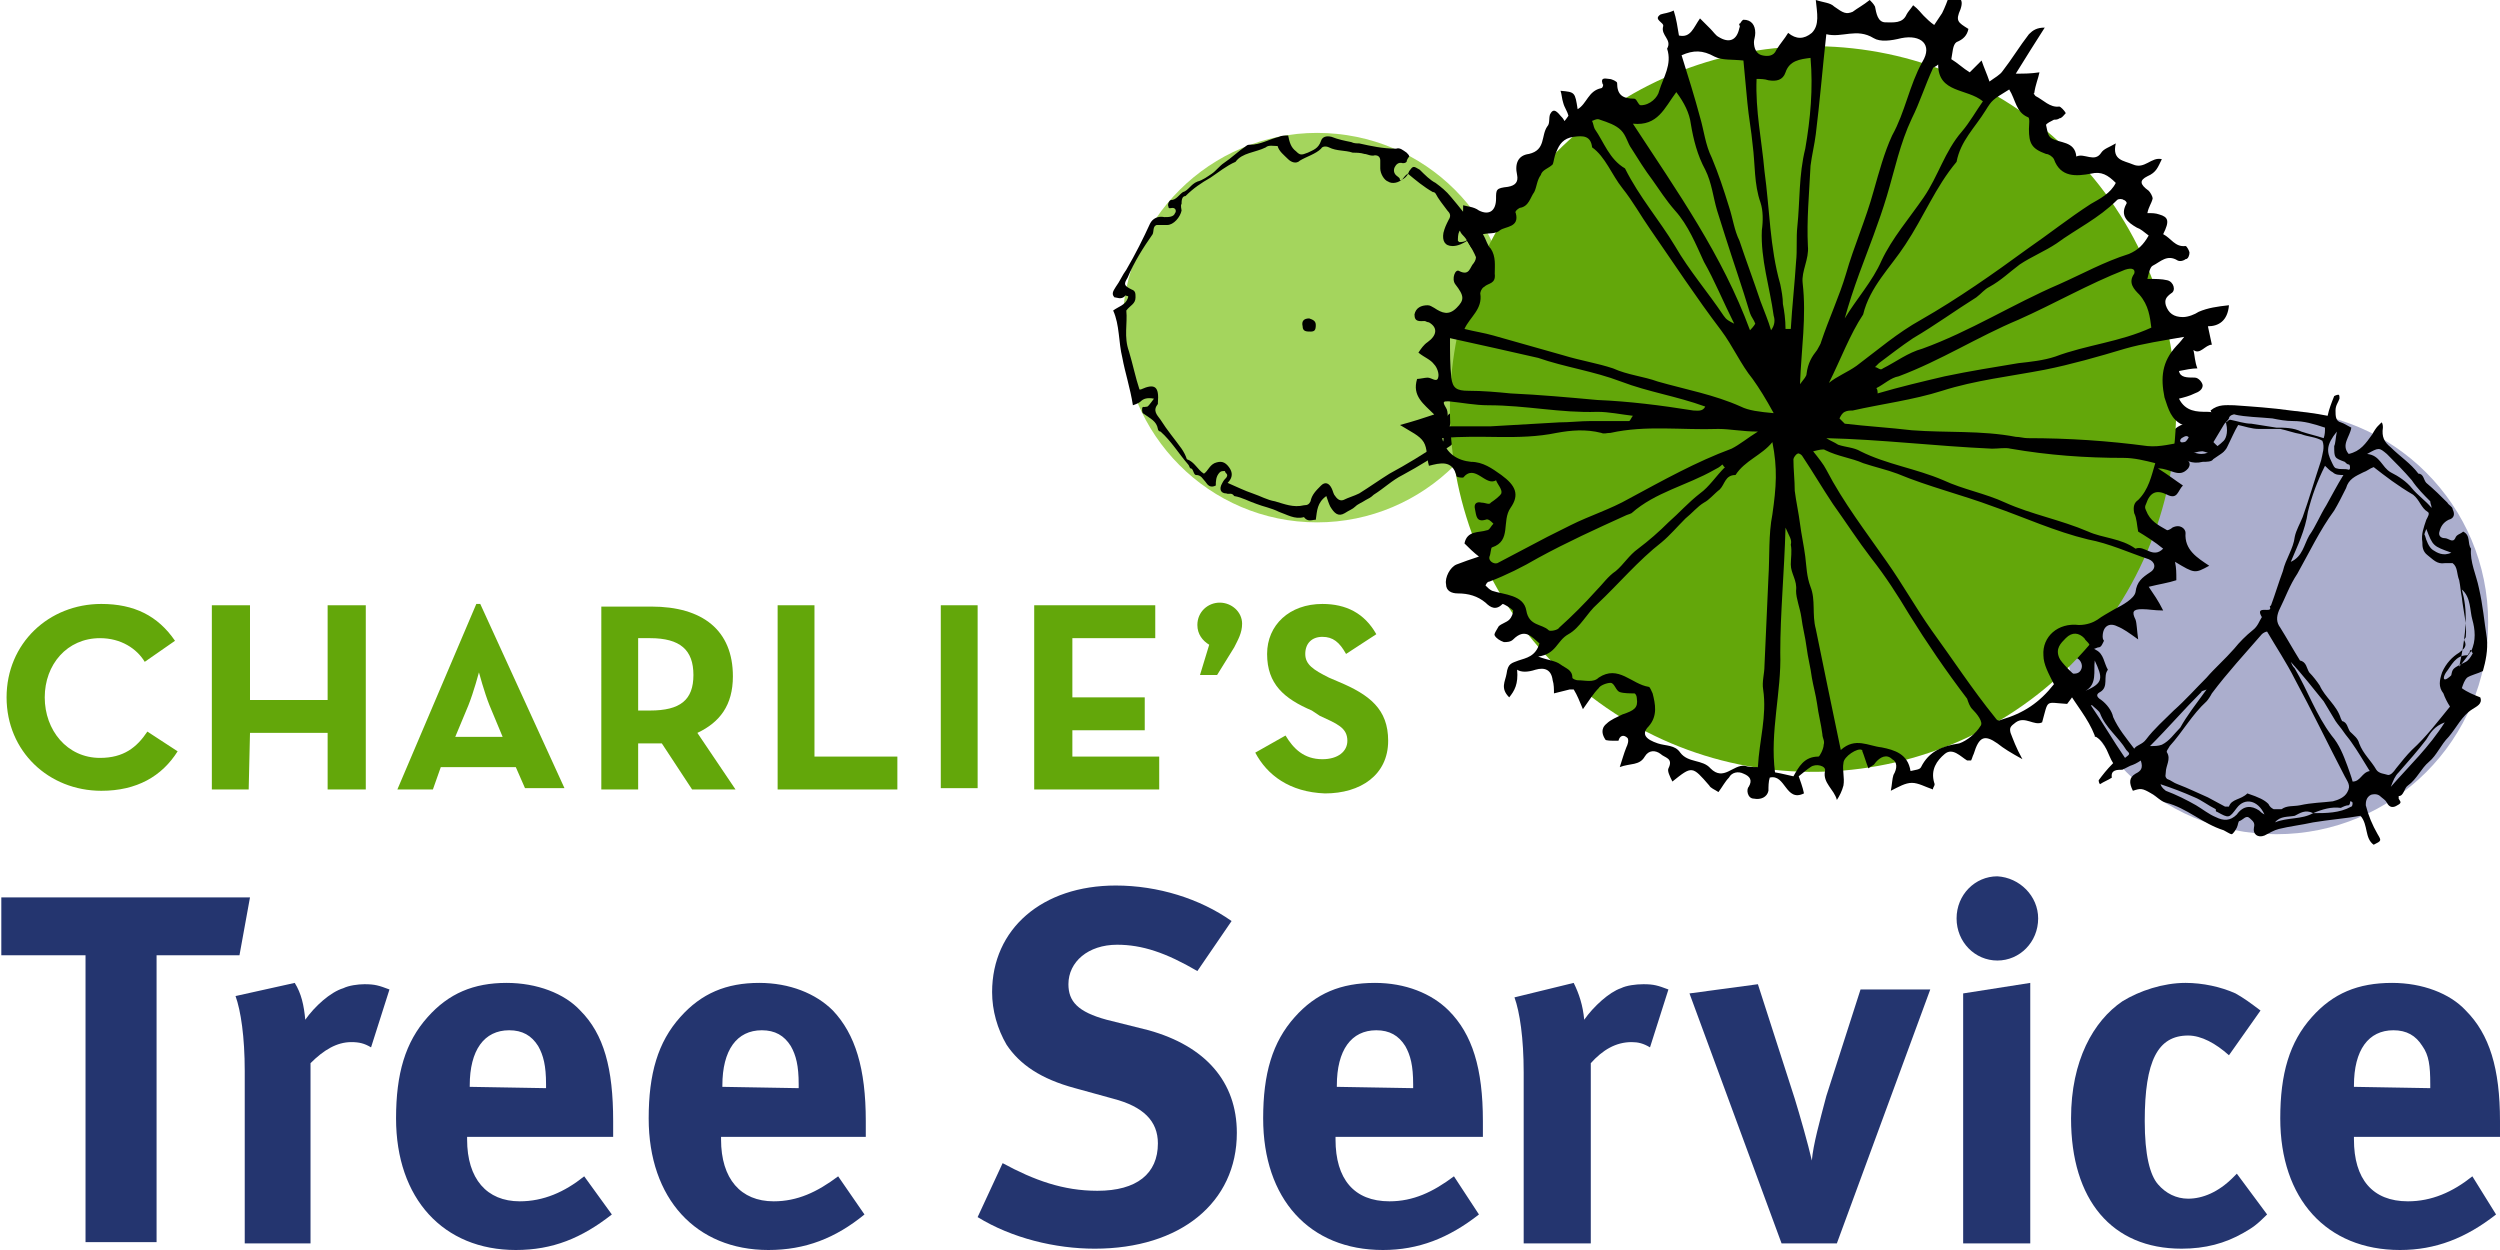 <?xml version="1.0" encoding="utf-8"?>
<svg version="1.1" id="Layer_1" xmlns="http://www.w3.org/2000/svg" xmlns:xlink="http://www.w3.org/1999/xlink" x="0px" y="0px" width="380px" height="190px"
	 viewBox="0 0 190 95" style="enable-background:new 0 0 190 95;" xml:space="preserve">
<style type="text/css">
	.st0{fill:#63A70A;}
	.st1{fill:#24356F;}
	.st2{fill:#ABAECD;}
	.st3{fill:#A4D55D;}
</style>
<g>
	<path class="st0" d="M0.5,53c0-4.1,3.2-7.1,7.2-7.1c2.5,0,4.3,0.9,5.6,2.8L11,50.3c-0.6-1-1.8-1.8-3.4-1.8c-2.5,0-4.2,2-4.2,4.5
		s1.7,4.6,4.2,4.6c1.8,0,2.8-0.8,3.6-2l2.3,1.5c-1.2,1.9-3.1,3-5.8,3C3.7,60.1,0.5,57.1,0.5,53"/>
	<polygon class="st0" points="16.1,46 19,46 19,53.2 24.9,53.2 24.9,46 27.8,46 27.8,60 24.9,60 24.9,55.7 19,55.7 18.9,60 16.1,60 
			"/>
	<path class="st0" d="M49.4,54c2.3,0,3.3-0.8,3.3-2.7s-1-2.8-3.3-2.8h-0.9V54H49.4L49.4,54z M55.9,60h-3.3l-2.3-3.5
		c-0.3,0-0.5,0-0.8,0h-1V60h-2.8V46.1h3.8c3.9,0,6.2,1.8,6.2,5.3c0,2.2-1,3.5-2.7,4.3L55.9,60z"/>
	<path class="st0" d="M38.2,56l-1-2.4c-0.4-1-0.8-2.5-0.8-2.5s-0.4,1.5-0.8,2.5l-1,2.4H38.2z M36.2,45.9h0.3l6.4,14h-3l-0.7-1.6
		h-5.7L32.9,60h-2.7L36.2,45.9z"/>
	<polygon class="st0" points="59.1,46 61.9,46 61.9,57.5 68.2,57.5 68.2,60 59.1,60 	"/>
	<rect x="71.5" y="46" class="st0" width="2.8" height="13.9"/>
	<polygon class="st0" points="78.6,46 87.8,46 87.8,48.5 81.5,48.5 81.5,53 87,53 87,55.5 81.5,55.5 81.5,57.5 88.1,57.5 88.1,60 
		78.6,60 	"/>
	<path class="st0" d="M91.9,49c-0.5-0.3-0.9-0.8-0.9-1.5c0-1,0.8-1.7,1.7-1.7c0.9,0,1.7,0.7,1.7,1.6c0,0.7-0.3,1.2-0.6,1.8l-1.3,2.1
		h-1.3L91.9,49z"/>
	<path class="st0" d="M95.4,57.2l2.3-1.3c0.6,1,1.4,1.8,2.8,1.8c1.2,0,1.9-0.6,1.9-1.4c0-1-0.8-1.3-2.1-1.9L99.7,54
		c-2.1-0.9-3.4-2-3.4-4.3c0-2.2,1.7-3.8,4.2-3.8c1.8,0,3.2,0.7,4.1,2.3l-2.3,1.5c-0.5-0.9-1-1.3-1.8-1.3s-1.3,0.5-1.3,1.3
		c0,0.8,0.6,1.2,1.8,1.8l0.7,0.3c2.4,1,3.8,2.1,3.8,4.5c0,2.6-2.1,4-4.8,4C98,60.2,96.3,58.9,95.4,57.2"/>
	<polygon class="st1" points="0.1,72.6 6.5,72.6 6.5,94.4 11.9,94.4 11.9,72.6 18.2,72.6 19,68.2 0.1,68.2 	"/>
	<path class="st1" d="M22.4,74.7c0.5,0.8,0.7,1.7,0.8,2.8c0.7-1,1.9-2.1,2.9-2.4c0.4-0.2,1.1-0.3,1.6-0.3c0.8,0,1.1,0.1,1.9,0.4
		l-1.4,4.4c-0.5-0.3-0.9-0.4-1.5-0.4c-1.1,0-2.1,0.6-3.1,1.6v13.7h-5V81.4c0-2.6-0.3-4.6-0.7-5.7L22.4,74.7z"/>
	<path class="st1" d="M41.5,82.7v-0.3c0-1.4-0.2-2.2-0.6-2.9c-0.5-0.8-1.2-1.2-2.2-1.2c-1.9,0-3,1.5-3,4.2v0.1L41.5,82.7z
		 M46.5,92.3c-2.3,1.8-4.5,2.7-7.3,2.7c-5.5,0-9.1-3.9-9.1-10c0-3.4,0.7-5.8,2.4-7.7c1.6-1.8,3.5-2.6,6-2.6c2.3,0,4.4,0.8,5.6,2.1
		c1.8,1.8,2.5,4.4,2.5,8.4c0,0.4,0,0.8,0,1.2H35.5v0.2c0,3,1.5,4.7,4,4.7c1.8,0,3.4-0.7,4.9-1.9L46.5,92.3z"/>
	<path class="st1" d="M60.7,82.7v-0.3c0-1.4-0.2-2.2-0.6-2.9c-0.5-0.8-1.2-1.2-2.2-1.2c-1.9,0-3,1.5-3,4.2v0.1L60.7,82.7z
		 M65.7,92.3c-2.2,1.8-4.5,2.7-7.3,2.7c-5.5,0-9.1-3.9-9.1-10c0-3.4,0.7-5.8,2.4-7.7c1.6-1.8,3.5-2.6,6-2.6c2.3,0,4.3,0.8,5.6,2.1
		c1.7,1.8,2.5,4.4,2.5,8.4c0,0.4,0,0.8,0,1.2H54.8v0.2c0,3,1.5,4.7,4,4.7c1.8,0,3.3-0.7,4.9-1.9L65.7,92.3z"/>
	<path class="st1" d="M91,73.8c-2.4-1.4-4.2-2-6.1-2c-2.2,0-3.7,1.3-3.7,3c0,1.3,0.7,2.1,2.9,2.7l3.2,0.8c4.3,1.2,6.7,3.9,6.7,7.8
		c0,5.3-4.3,8.8-10.8,8.8c-3,0-6.3-0.8-8.9-2.4l1.9-4.1c2.4,1.3,4.6,2.1,7.2,2.1c3,0,4.6-1.3,4.6-3.6c0-1.7-1.1-2.8-3.4-3.4
		l-2.9-0.8c-2.6-0.7-4.2-1.8-5.2-3.3c-0.7-1.2-1.1-2.6-1.1-4c0-4.8,3.8-8.1,9.4-8.1c3.2,0,6.4,1,8.8,2.7L91,73.8z"/>
	<path class="st1" d="M107.4,82.7v-0.3c0-1.4-0.2-2.2-0.6-2.9c-0.5-0.8-1.2-1.2-2.2-1.2c-1.9,0-3,1.5-3,4.2v0.1L107.4,82.7z
		 M112.4,92.3c-2.3,1.8-4.6,2.7-7.3,2.7c-5.6,0-9.1-3.9-9.1-10c0-3.4,0.7-5.8,2.4-7.7c1.6-1.8,3.5-2.6,6.1-2.6
		c2.3,0,4.3,0.8,5.6,2.1c1.8,1.8,2.6,4.4,2.6,8.4c0,0.4,0,0.8,0,1.2h-11.2v0.2c0,3,1.4,4.7,4.1,4.7c1.8,0,3.3-0.7,4.9-1.9
		L112.4,92.3z"/>
	<path class="st1" d="M119.6,74.7c0.4,0.8,0.7,1.7,0.8,2.8c0.7-1,1.9-2.1,2.8-2.4c0.4-0.2,1.1-0.3,1.7-0.3c0.8,0,1.1,0.1,1.9,0.4
		l-1.4,4.4c-0.5-0.3-0.9-0.4-1.4-0.4c-1.2,0-2.2,0.6-3.1,1.6v13.7h-5.1V81.5c0-2.6-0.3-4.6-0.7-5.7L119.6,74.7z"/>
	<path class="st1" d="M133.6,74.8l2.8,8.7c0.4,1.3,1,3.4,1.3,4.7c0.1-1.2,0.6-3,1.1-4.9l2.6-8.1h5.3l-7.1,19.3h-4.2l-7-19
		L133.6,74.8z"/>
	<path class="st1" d="M154.3,74.7v19.8h-5.1V75.5L154.3,74.7z M154.9,69.8c0,1.8-1.4,3.2-3.1,3.2c-1.7,0-3.1-1.4-3.1-3.2
		s1.4-3.2,3.1-3.2C153.5,66.7,154.9,68.1,154.9,69.8"/>
	<path class="st1" d="M169.4,80.2c-1-0.9-2.1-1.5-3.1-1.5c-2.3,0-3.3,1.9-3.3,6.5c0,2.6,0.4,4.1,1,4.8c0.6,0.7,1.4,1.1,2.3,1.1
		c1.1,0,2.3-0.5,3.4-1.6l0.3-0.3l2.3,3.1c-0.8,0.8-1.1,1-1.8,1.4c-1.4,0.8-2.9,1.2-4.7,1.2c-5.3,0-8.4-3.7-8.4-9.9
		c0-4.4,1.7-7.4,3.9-8.9c1.3-0.8,3.1-1.4,4.8-1.4c1.3,0,2.7,0.3,3.8,0.8c0.7,0.4,1.1,0.7,1.9,1.3L169.4,80.2z"/>
	<path class="st1" d="M184.7,82.7v-0.3c0-1.4-0.1-2.2-0.6-2.9c-0.5-0.8-1.2-1.2-2.2-1.2c-1.9,0-3,1.5-3,4.2v0.1L184.7,82.7z
		 M189.7,92.3c-2.3,1.8-4.6,2.7-7.3,2.7c-5.6,0-9.1-3.9-9.1-10c0-3.4,0.7-5.8,2.4-7.7c1.6-1.8,3.5-2.6,6.1-2.6
		c2.3,0,4.4,0.8,5.6,2.1c1.8,1.8,2.6,4.4,2.6,8.4c0,0.4,0,0.8,0,1.2h-11.1v0.2c0,3,1.4,4.7,4.1,4.7c1.8,0,3.4-0.7,4.9-1.9
		L189.7,92.3z"/>
	<path class="st2" d="M189.1,47.3c0,8.9-7.2,16.1-16.1,16.1c-8.9,0-16.1-7.2-16.1-16.1s7.2-16.1,16.1-16.1S189.1,38.4,189.1,47.3"/>
	<path d="M184.4,40.2c-0.1,0.3-0.2,0.4-0.1,0.5c0.1,0.4,0.3,0.9,0.6,1.1c0.3,0.2,0.8,0.5,1.4,0.2C184.9,41.5,184.9,41.5,184.4,40.2
		 M158.5,52.5c1.4-0.6,1.3-1,0.7-2.3C159.1,51,159.4,52,158.5,52.5 M159,53.6c-0.1,0-0.1,0-0.1,0c0.9,1.3,1.7,2.7,2.6,4
		c0.4-0.3,0.4-0.3,0.1-0.6c-0.6-1-1.6-1.7-2-2.8C159.5,54,159.2,53.8,159,53.6 M177.6,32.8c-0.8,1-0.8,1.5-0.4,2.3
		c0.1,0.2,0.2,0.5,0.4,0.5c0.3,0.1,0.6,0,0.9,0.1c0.1,0,0.1-0.1,0.1-0.2c0,0,0-0.2-0.1-0.2c-0.1,0-0.2-0.1-0.3-0.2
		c-0.8-0.3-0.8-0.3-0.8-1.2C177.5,33.7,177.5,33.3,177.6,32.8 M185.8,54.9c-0.8,0.3-1.1,0.8-1.4,1.3c-0.6,0.8-1.4,1.7-2.1,2.5
		c-0.3,0.3-0.4,0.6-0.6,1.1C183.1,58.2,184.6,56.8,185.8,54.9 M167.7,52.4c-0.2,0.1-0.4,0.1-0.4,0.2c-1.3,1.3-2.5,2.7-3.9,4.1
		c0.4,0,0.6,0,0.9-0.1c0.6-0.3,0.9-0.8,1.4-1.3C166.2,54.4,166.9,53.5,167.7,52.4 M179.9,34.5c1,0.1,1.1,1,1.8,1.4
		c0.6,0.3,1.2,0.7,1.6,1.2c0.4,0.5,1.1,1,1.5,1.5c0-0.2-0.1-0.3-0.1-0.5c-0.5-0.5-1-1-1.4-1.6c-0.6-0.7-1.2-1.3-1.9-2
		C180.8,34,180.8,34,179.9,34.5 M172.1,61.9c-0.5-1.1-1.5-1.3-2.1-0.5c-0.6,0.8-0.6,0.8-1.5,0.3c-0.1,0-0.1-0.1-0.1-0.2
		c-0.6-0.3-1.1-0.7-1.6-0.9c-0.9-0.4-1.7-0.7-2.6-1c0.1,0.3,0.3,0.4,0.4,0.5c0.8,0.3,1.6,0.7,2.3,1.1c0.5,0.3,1,0.7,1.5,0.9
		c0.6,0.3,1.1,0.3,1.6-0.2c0.5-0.7,1.1-0.7,1.7-0.3C171.8,61.7,171.9,61.8,172.1,61.9 M157.8,46.3c0.1,0,0.1,0,0.1,0
		c0.1-0.1,0.2-0.2,0.2-0.3c0.3-1.3,0.4-2.6,0.4-3.9c0-0.4,0.3-0.5,0.4-0.5c0.8,0.1,1.1-0.3,1.4-0.8c0.4-0.6,0.4-1-0.1-1.5
		c-0.3-0.3-0.3-0.6,0.1-0.8c1.1-0.6,1.9-1.5,2.7-2.3c0.3-0.3,0.5-0.5,0.8-0.7c0.4-0.2,0.6-0.6,1-1c-0.4,0.1-0.8,0.3-1.1,0.5
		c-0.4,0.5-1,0.8-1.5,1.3c-0.6,0.4-1.1,0.8-1.6,1.3c-0.4,0.3-0.6,0.6-1.1,0.8c-0.1,0-0.3,0.3,0,0.5c0.5,0.5,0.8,1,0.4,1.7
		c-0.1,0.1-0.1,0.2-0.1,0.3c-0.4,0.3-0.9,0.5-1.4,0.7c-0.1,0-0.2,0.2-0.2,0.3c-0.1,0.8-0.1,1.7-0.3,2.5
		C157.9,45,157.8,45.6,157.8,46.3 M174.1,42.7c0.9-0.4,1-1.3,1.4-2c0.5-0.7,0.8-1.5,1.3-2.3c0.4-0.7,0.8-1.5,1.3-2.3
		c-0.3,0-0.6,0-0.8-0.2c-0.2-0.1-0.4-0.3-0.6-0.5c-0.6,1.2-1,2.3-1.3,3.5C175.2,40.3,174.6,41.5,174.1,42.7 M174.1,50.3
		c0.1,0.2,0.1,0.3,0.3,0.5c1,1.7,1.6,3.5,2.8,5.1c0.6,0.7,0.9,1.5,1.2,2.3c0.1,0.3,0.3,0.8,0.4,1.2c0.6,0,0.7-0.7,1.3-0.8
		c-0.5-0.8-0.9-1.5-1.4-2.2c-0.2-0.3-0.4-0.5-0.6-0.8s-0.4-0.5-0.6-0.8c-0.3-0.5-0.6-1-0.9-1.5C175.8,52.3,175,51.3,174.1,50.3
		 M170.8,60.3c0.9,0.3,1.3,0.5,1.6,0.8c0.1,0.2,0.2,0.3,0.4,0.4c0.2,0,0.4,0,0.6,0c0.4-0.3,0.9-0.2,1.4-0.3c0.9-0.2,1.7-0.2,2.5-0.3
		c0.4-0.1,0.9-0.3,1.1-0.7c0.3-0.5,0-0.8-0.2-1.2c-1.3-2.5-2.5-5-3.8-7.4c-0.6-1.2-1.4-2.4-2.1-3.6c-0.1,0-0.3,0.1-0.4,0.2
		c-1.3,1.5-2.6,2.9-3.8,4.5c-0.1,0.2-0.3,0.5-0.4,0.6c-1.1,1-1.8,2.3-2.8,3.4c-0.1,0.2-0.3,0.4-0.2,0.5c0.3,0.5-0.1,1-0.1,1.5
		c0,0.2-0.1,0.3,0.1,0.5c0.3,0.1,0.5,0.3,0.8,0.4c0.8,0.3,1.6,0.7,2.3,1c0.4,0.2,0.9,0.5,1.3,0.7c0.1,0,0.3,0,0.3,0
		C169.6,60.7,170.3,60.8,170.8,60.3 M180.4,35.5c-0.3,0.1-0.5,0.3-0.8,0.4c-0.6,0.3-1.1,0.5-1.3,1.2c-0.3,0.6-0.6,1.2-0.9,1.7
		c-1.1,1.5-1.9,3.2-2.8,4.8c-0.6,0.9-0.9,1.8-1.4,2.8c-0.2,0.5-0.2,0.9,0.1,1.3c0.5,0.8,1,1.7,1.5,2.5c0.5,0.1,0.5,0.6,0.7,0.9
		c0.3,0.3,0.6,0.7,0.8,1c0.4,0.9,1.3,1.5,1.6,2.5c0,0,0.1,0.2,0.1,0.2c0.4,0.1,0.4,0.5,0.6,0.8c0.3,0.3,0.6,0.5,0.7,0.9
		c0.3,0.8,0.9,1.3,1.3,2c0.2,0.3,0.6,0.3,0.9,0.4c0.2,0,0.4-0.2,0.6-0.5c0.4-0.5,0.8-1,1.2-1.4c1.1-1,2-2.2,2.9-3.3
		c-0.2-0.3-0.4-0.7-0.5-1c-0.4-0.5-0.3-1-0.1-1.6c0.3-0.7,0.8-1.2,1.3-1.5c0.4-0.3,0.6-0.5,0.4-0.9c-0.1-0.1,0.1-0.2,0.1-0.3
		c0.1-1-0.2-2-0.3-3c-0.1-0.5-0.1-0.8-0.2-1.3c-0.2-0.5-0.1-1-0.5-1.3c-0.3,0-0.4,0-0.6,0c-0.6,0.1-0.9-0.3-1.3-0.6
		c-0.4-0.3-0.4-0.7-0.4-1c-0.1-0.6,0.1-1.1,0.3-1.7c0.1-0.2,0.3-0.5,0.1-0.6c-0.5-0.3-0.6-0.9-1.1-1.3
		C182.2,36.9,181.3,36.2,180.4,35.5 M165.5,34.5c-0.1,0.2-0.2,0.3-0.3,0.3c-0.6,0.5-1.3,1-1.8,1.5c-0.6,0.7-1.4,1.3-2.1,2
		c-0.6,0.5-0.6,0.5-0.4,1.1c0.2,0.4,0.3,0.8,0.1,1.2c-0.4,0.7-0.9,1-1.4,1.5c-0.1,0-0.2,0-0.4-0.1c-0.1,0.4-0.3,0.8-0.3,1.2
		c0,0.8-0.1,1.6-0.4,2.3c-0.3,0.7-0.4,1.3-0.4,2c-0.1,0.4-0.3,0.9,0.4,1.2c0.3,0.1,0.4,0.5,0.8,0.7c0.6,0.3,0.6,1,0.9,1.5
		c-0.4,0.5,0.1,1.3-0.6,1.7c-0.2,0.1-0.4,0.3,0.1,0.6c0.4,0.3,0.8,0.8,0.9,1.3c0.4,0.9,1,1.6,1.6,2.4c0.2-0.3,0.6-0.3,0.9-0.7
		c0.6-0.8,1.4-1.5,2.1-2.2c0.9-0.8,1.7-1.7,2.5-2.5c0.6-0.7,1.4-1.4,2.1-2.2c0.4-0.5,0.9-1,1.4-1.4c0.4-0.3,0.5-0.7,0.7-1
		c-0.6-1,0.9-0.2,0.6-0.8c0,0,0,0,0.1-0.1c0.3-0.8,0.6-1.8,0.9-2.6c0.2-0.9,0.8-1.7,0.9-2.6c0.1-0.5,0.4-1,0.6-1.5
		c0.5-1.4,0.9-2.8,1.4-4.3c0.1-0.5,0.3-1,0.1-1.5c-0.5-0.3-1.1-0.3-1.6-0.5c-0.6-0.1-1.1-0.3-1.6-0.4c-0.6,0-1.1,0-1.6,0
		c-0.6,0-1.1-0.2-1.6-0.3c-0.3,0.5-0.5,1-0.8,1.6c-0.2,0.5-0.7,0.7-1.1,1c-0.1,0.2-0.5,0.2-0.8,0.2C166.6,35.3,166,35,165.5,34.5
		 M169.1,31.9c0,0,0.1,0.1,0.1,0.2c0.1-0.1,0.2-0.2,0.3-0.2c0.5,0.1,1.1,0.3,1.6,0.3c0.6,0.1,1.3,0.2,1.9,0.3c0.6,0,1.3,0,1.9,0.3
		c0.6,0.2,1.1,0.3,1.7,0.5c0.1-0.3,0.1-0.5,0.1-0.8c-0.9-0.3-1.6-0.5-2.4-0.5c-0.6,0-1.1-0.1-1.6-0.2c-1-0.1-2-0.1-2.9-0.3
		c-0.1,0-0.4,0.1-0.4,0.3c-0.1,0.2-0.3,0.3-0.4,0.5c-0.3,0.5-0.6,1-0.9,1.5c-0.1,0.3-0.4,0.3-0.6,0.3c-0.2,0-0.4,0.1-0.6-0.3
		c-0.1-0.2-0.4-0.3-0.5-0.5c-0.2-0.3-0.4-0.1-0.6,0c-0.2,0.2-0.1,0.3,0.1,0.4c0.3,0,0.1,0.3,0.1,0.3c0.4,0.2,0.8,0.5,1.3,0.5
		c0.3,0,0.6-0.1,0.8-0.3c0.3-0.2,0.6-0.4,0.9-0.7C169.2,33.3,169.4,32.7,169.1,31.9 M186.3,53.1c-0.2-0.9-0.2-1.3,0-1.8
		c0.1-0.5,0.1-0.5,1.1-1c0.2-0.1,0.4-0.4,0.5-0.6c0.1,0-0.1-0.2-0.1-0.3c-0.1,0-0.1,0.1-0.1,0.2c-0.1,0-0.1,0.2-0.2,0.2
		c-0.9,0-1.2,0.8-1.6,1.3c-0.4,0.6-0.2,1.3,1.9-1.6c0.4-0.8,0.3-1.7,0.1-2.4s-0.1-1.7-0.8-2.3C187.5,46.3,187.7,47.9,186.3,53.1
		 M175.8,61.8c-0.6-0.3-1,0-1.4,0.2c-0.5,0.1-1.1,0-1.5,0.5C173.9,62.1,174.9,62.3,175.8,61.8c1,0,2,0,2.9-0.5
		c0.1,0,0.1-0.3,0.1-0.3c-0.3-0.3-0.1,0.1-0.3,0.2c-0.2,0-0.4,0.1-0.6,0.2C177.2,61.3,176.5,61.5,175.8,61.8 M158,39
		c0.1-0.5,0.2-0.9,0.8-1.1c0.3-0.1,0.4-0.4,0.7-0.6c0.9-0.6,1.7-1.3,2.6-1.8c0.6-0.3,1.1-1,1.6-1.4c0.6-0.5,1.1-1,1.6-1.5
		c0.6-0.5,1.1-0.5,1.4,0.1c0.1,0.3,0.3,0.5,0.7,0.5c0-0.7,1.1-1.1,0.6-2c0.6-0.5,1.2-0.4,1.8-0.4c1.4,0.1,2.9,0.2,4.3,0.4
		c0.9,0.1,1.8,0.2,2.8,0.4c0.1-0.5,0.3-1,0.5-1.5c0,0,0.2-0.1,0.3-0.1s0.1,0.1,0.1,0.3c-0.1,0.3-0.3,0.5-0.3,0.9
		c0,0.4,0,0.8,0.4,0.9c0.3,0.1,0.4,0.2,0.8,0.4c-0.1,0.7-0.8,1.3-0.2,2c0.9-0.2,1.3-0.8,1.8-1.5c0.1-0.2,0.3-0.5,0.4-0.6
		c0.1-0.1,0.2-0.2,0.3-0.3c0.1,0.1,0.1,0.3,0.1,0.4c-0.1,0.7,0.1,1.1,0.6,1.5c0.7,0.7,1.5,1.2,2.1,2c0.4,0,0.4,0.5,0.6,0.7
		c0.6,0.5,1.1,1,1.6,1.5c0.1,0.2,0.4,0.3,0.4,0.5c0.2,0.4,0.1,0.7-0.3,0.8c-0.4,0.2-0.6,0.5-0.7,0.9c-0.1,0.3,0.1,0.5,0.4,0.5
		c0.3,0,0.6,0.4,0.8,0c0.1-0.3,0.4-0.3,0.6-0.5c0.6,0.3,0.3,0.9,0.6,1.3c-0.1,1,0.4,2,0.6,3c0.3,1.3,0.4,2.5,0.6,3.8
		c0.1,0.9-0.1,1.8-0.3,2.5c-0.4,0.2-0.9,0.3-1.2,0.5c-0.2,0.2-0.3,0.5-0.4,0.8c0.4,0.3,0.9,0.5,1.4,0.7c0.2,0.5-0.3,0.7-0.6,0.9
		c-0.8,0.5-1.2,1.4-1.8,2.1c-0.6,0.6-0.9,1.4-1.5,1.9c-0.6,0.5-0.9,1.3-1.6,1.8c-0.3,0.2-0.3,0.8-0.7,0.8c0,0,0,0.2,0,0.2
		c0.1,0.2,0.3,0.3-0.1,0.5c-0.3,0.2-0.6,0.2-0.8-0.2c-0.1-0.2-0.3-0.3-0.4-0.4c-0.2-0.2-0.4-0.3-0.8-0.2c-0.4,0.2-0.4,0.6-0.4,0.8
		c0.2,0.8,0.5,1.5,0.9,2.2c0.3,0.5,0.3,0.5-0.3,0.8c-0.7-0.5-0.4-1.5-1-2.2c-1.1,0.2-2.4,0.3-3.6,0.5c-0.9,0.2-1.8,0.3-2.6,0.5
		c-0.4,0.1-0.7,0.3-1.1,0.5c-0.5,0.2-0.9-0.1-0.8-0.6c0.1-0.4-0.1-0.5-0.3-0.7c-0.3-0.3-0.5,0.1-0.8,0.2c-0.1,0-0.1,0.3-0.2,0.5
		c-0.1,0.2-0.3,0.5-0.4,0.5s-0.4-0.2-0.6-0.3c-1.6-0.5-2.8-1.7-4.4-2.1c-0.4-0.1-0.7-0.5-1.1-0.7c-0.7-0.4-0.8-0.4-1.4-0.2
		c-0.3-0.6-0.3-1,0.2-1.3c0.4-0.2,0.6-0.4,0.4-1c-0.3,0.2-0.5,0.3-0.8,0.4c-0.2,0.1-0.4,0.2-0.6,0.3c-0.4,0-0.9,0-0.8,0.6
		c-0.3,0.2-0.6,0.3-0.9,0.5c-0.1-0.1-0.1-0.3-0.1-0.3c0.3-0.4,0.6-0.8,1.1-1.3c-0.4-0.6-0.5-1.5-1.3-2c-0.1,0-0.1,0-0.1-0.1
		c-0.5-1.3-1.4-2.3-2.1-3.5c-0.1-0.2-0.1-0.3-0.2-0.4c-0.2-0.5-0.1-0.8,0.6-0.8c0.1,0,0.1,0,0.1,0c0.3,0,0.5-0.1,0.6-0.4
		c0.1-0.3-0.1-0.7-0.4-0.8c-0.3-0.1-0.6-0.3-0.9,0c-0.1,0.1-0.3,0.2-0.4,0.1c-0.2,0-0.4,0-0.4-0.4c0.1-0.3,0.1-0.5,0.1-0.8
		c0.4-1.4,0.6-2.8,0.6-4.3c0.1-1.5,0.3-3,0.4-4.5c0.6,0,1.1,0,1.6-0.3c0.3-0.2,0.1-0.3-0.1-0.6C158.8,39.2,158.3,39.3,158,39"/>
	<path class="st3" d="M114.9,24.9c0,8.2-6.7,14.8-14.8,14.8c-8.2,0-14.8-6.7-14.8-14.8c0-8.2,6.7-14.8,14.8-14.8
		C108.3,10.1,114.9,16.7,114.9,24.9"/>
	<path d="M112.9,23.9c0.2-2-0.3-3.9-1.4-5.6c-0.3,0.2-0.7,0.4-1.1,0.4c-0.6,0-0.8-0.4-0.7-1c0.1-0.4,0.2-0.6,0.4-1
		c0.2-0.3,0.1-0.5-0.1-0.7c-0.3-0.4-0.7-0.9-0.9-1.3c-0.1-0.1-0.1-0.1-0.2-0.1c-0.7-0.4-1.3-0.9-1.9-1.4c-0.2,0.1-0.3,0.3-0.4,0.4
		c-0.3,0.3-0.8,0.4-1.1,0.2c-0.3-0.1-0.6-0.6-0.6-1c0-0.2,0-0.4,0-0.6c0-0.3-0.2-0.4-0.4-0.4c-0.3,0.1-0.6-0.1-0.8-0.1
		c-0.3-0.1-0.7-0.1-0.9-0.1c-0.6-0.2-1.2-0.1-1.8-0.4c-0.2-0.1-0.5-0.1-0.6,0.1c-0.4,0.4-1.1,0.6-1.6,0.9c-0.3,0.3-0.7,0.1-0.9-0.1
		c-0.3-0.3-0.7-0.6-0.8-1c-0.3,0-0.7-0.1-0.9,0.1c-0.8,0.4-1.8,0.4-2.3,1.1c-0.7,0.3-1.3,0.8-1.9,1.2c-0.7,0.4-1.3,0.8-1.9,1.4
		c-0.3,0-0.3,0.4-0.3,0.6c-0.1,0.1,0,0.4,0,0.5c-0.1,0.5-0.6,1.1-1.1,1.1c-0.3,0-0.5,0-0.8,0c-0.3,0.1-0.2,0.5-0.3,0.7
		c-0.7,1-1.4,2.1-1.9,3.3c-0.3,0.5-0.3,0.6,0.3,0.9c0.3,0.1,0.3,0.3,0.3,0.6c0,0.5-0.4,0.6-0.7,1c0.1,1-0.2,2,0.2,3.1
		c0.3,1,0.5,2,0.8,2.9c0.1,0,0.1,0,0.1,0c1.1-0.5,1.4-0.2,1.3,1c0,0,0,0.1,0,0.1c-0.4,0.5-0.1,0.8,0.2,1.2c0.5,0.8,1.1,1.5,1.6,2.2
		c0.2,0.3,0.3,0.5,0.4,0.8c0.6,0.2,0.8,0.8,1.3,1.1c0.3-0.2,0.4-0.6,0.8-0.8c0.5-0.2,0.8-0.1,1.1,0.3c0.3,0.4,0.3,0.8-0.1,1.2
		c0.7,0.3,1.3,0.6,1.9,0.8c0.6,0.2,1.1,0.5,1.7,0.6c0.7,0.2,1.4,0.5,2.2,0.3c0.3,0,0.4-0.1,0.5-0.3c0.1-0.5,0.4-0.8,0.8-1.2
		c0.3-0.3,0.6-0.2,0.8,0.2c0.1,0.2,0.1,0.3,0.2,0.5c0.2,0.3,0.4,0.5,0.7,0.4c0.4-0.2,0.8-0.3,1.2-0.5c0.8-0.5,1.5-1,2.3-1.5
		c1.3-0.7,2.6-1.5,3.8-2.3c0.4,0,0.3-0.4,0.3-0.5c-0.4-0.5,0.1-1,0.2-1.4c0.1-0.3,0.4-0.5,0.7-0.5c0.3-0.1,0.4,0,0.6,0.1
		c0.2,0.1,0.4,0,0.6-0.2c0.1-0.1,0.2-0.3,0.2-0.4c0.2-1,0.7-1.8,0.9-2.6c0.2-0.6,0.5-1.3,0.4-2c-0.2,0-0.4,0-0.6,0
		c-0.2,0-0.4,0-0.5-0.1c-0.1-0.3-0.3-0.6-0.3-0.9c0.1-0.3,0.3-0.6,0.6-0.9C112.4,23.9,112.7,23.9,112.9,23.9 M87.7,30.3
		c-0.5-0.1-0.8,0-1,0.2c-0.1,0.1-0.3,0.2-0.6,0.3c-0.2-1.3-0.6-2.5-0.8-3.6c-0.3-1.2-0.2-2.5-0.7-3.6c0.4-0.3,0.9-0.4,1.1-0.9
		c0,0,0.1-0.2,0-0.2c-0.1,0-0.2-0.1-0.2,0c-0.3,0.3-0.6,0.1-0.8,0.1c-0.3-0.3,0-0.6,0.1-0.8c0.3-0.4,0.5-0.9,0.8-1.3
		c0.7-1.2,1.3-2.4,1.8-3.5c0.2-0.4,0.6-0.6,1.1-0.5c0.3,0,0.7,0,0.8-0.3c0.1-0.1,0.1-0.4-0.2-0.4c-0.1,0-0.3,0.1-0.3-0.1
		c-0.1-0.2,0.1-0.5,0.2-0.5c0.4,0,0.6-0.4,0.9-0.6c0.4-0.1,0.6-0.6,1.1-0.8c0.4-0.1,0.8-0.4,1.1-0.6c0.3-0.2,0.6-0.6,0.9-0.8
		c0.6-0.4,1.1-0.9,1.7-1.3c0.1-0.1,0.2-0.1,0.3-0.1c0.8,0,1.4-0.4,2.2-0.6c0.2-0.1,0.4-0.1,0.7-0.1c0.1,0.5,0.2,0.9,0.6,1.2
		c0.3,0.3,0.4,0.3,0.9,0.1c0.4-0.2,0.8-0.3,1-0.9c0.1-0.3,0.4-0.4,0.8-0.3c0.5,0.2,1,0.3,1.5,0.4c0.2,0.1,0.4,0.1,0.6,0.1
		c0.9,0.2,1.8,0.4,2.8,0.4c0.3-0.1,0.5,0.1,0.8,0.3c0.1,0.1,0.2,0.2,0.2,0.3c-0.1,0.1-0.2,0.3-0.2,0.4c-0.1,0.1-0.2,0.1-0.3,0.1
		c-0.3-0.1-0.5,0.1-0.6,0.3s-0.1,0.5,0.2,0.7c0.1,0.1,0.2,0.1,0.2,0.3c0.4-0.1,0.6-0.4,0.7-0.7c0.3-0.4,0.3-0.4,0.8-0.1
		c0.4,0.4,0.8,0.8,1.2,1c0.4,0.3,0.8,0.6,1.2,1.1c0.6,0.7,1.2,1.5,1.8,2.2c-0.1,0.1-0.2,0.2-0.3,0.3c-0.1,0-0.2,0.1-0.2,0.1
		c-0.3-0.3-0.5-0.3-0.7,0c-0.1,0.2-0.1,0.5-0.1,0.7c0,0,0,0,0.1,0.1c0.4,0,0.7-0.1,0.8-0.5c0.2-0.3,0.6-0.3,0.8,0
		c0.1,0.1-0.1,0.2,0,0.4c0.3,0.6,0.7,1.4,0.9,2.1c0.1,0.4,0.3,0.7,0.3,1c0,0.3,0.1,0.5,0.2,0.8c0.1,0.3-0.1,0.5,0.2,0.7
		c0.1,0,0,0.3,0,0.4c0.1,0.5-0.2,0.9,0.2,1.3c0.1,0-0.1,0.3-0.2,0.4c-0.1,0-0.2,0-0.3,0c-0.2,0-0.4-0.3-0.7-0.3
		c-0.3,0.1-0.5,0.3-0.6,0.6c0.3,0.2,0.5,0.2,1.1,0.1c0.3,0,0.6,0.2,0.5,0.5c-0.3,0.8-0.3,1.6-0.7,2.4c-0.4,1.2-0.9,2.4-1.3,3.6
		c-0.1,0.3-0.2,0.6-0.8,0.5c-0.1,0-0.3-0.3-0.4-0.5c-0.1-0.1-0.3-0.1-0.4,0c-0.3,0.1-0.5,0.9-0.3,1.2c0.2,0.2,0.2,0.3,0.2,0.5
		c0,0.2-0.1,0.2-0.2,0.3c-1.2,0.8-2.3,1.5-3.6,2.2c-0.8,0.4-1.4,1-2.2,1.5c-0.2,0.2-0.4,0.3-0.6,0.4c-0.3,0.2-0.6,0.3-0.8,0.5
		c-0.2,0.2-0.5,0.3-0.8,0.5c-0.5,0.3-0.8,0-1.1-0.5c-0.1-0.2-0.2-0.5-0.3-0.8c-0.7,0.5-0.7,1.1-0.8,1.8c-0.3,0-0.6,0.2-0.9-0.2
		c-0.7,0.2-1.3-0.2-1.9-0.4c-0.6-0.3-1.2-0.4-1.7-0.6c-0.6-0.2-1.1-0.5-1.7-0.6c-0.2-0.3-0.4-0.1-0.6-0.2c-0.4,0-0.6-0.3-0.3-0.8
		c0.1-0.2,0.2-0.3,0.3-0.4c0.2-0.3-0.1-0.3-0.1-0.5c-0.2,0-0.3,0-0.4,0.1c-0.3,0.3-0.3,0.7-0.3,1c-0.4,0.2-0.6,0-0.8-0.3
		c-0.2-0.2-0.3-0.5-0.7-0.5c-0.2,0-0.2-0.5-0.4-0.5c-0.1,0-0.1-0.2-0.2-0.3c-0.7-0.8-1.3-1.8-2.1-2.5c-0.1,0-0.2-0.1-0.2-0.2
		c-0.1-0.6-0.6-0.8-1-1.1c-0.2-0.1-0.2-0.2-0.2-0.4c0-0.3,0.2-0.1,0.3-0.2C87.2,31,87.4,30.7,87.7,30.3"/>
	<path d="M100,24.7c0,0.4-0.1,0.5-0.4,0.5S99,25.2,99,24.8c-0.1-0.4,0.1-0.6,0.5-0.6C99.8,24.3,100,24.4,100,24.7"/>
	<path class="st0" d="M115.1,15.4c8.7-12.6,25.9-15.6,38.4-7c12.6,8.7,15.6,25.9,7,38.4c-8.7,12.5-25.9,15.6-38.4,7
		C109.6,45.2,106.4,27.9,115.1,15.4"/>
	<path d="M110,32.4c1.2,0,2.3,0,3.3,0c1.7-0.1,3.4-0.2,5.2-0.3c0.8,0,1.6-0.1,2.4-0.1c0.9,0,1.9,0,2.9,0c0.1,0,0.2-0.3,0.3-0.4
		c-0.9-0.1-1.8-0.3-2.7-0.3c-2.8,0.1-5.4-0.5-8.3-0.5c-1,0-2-0.2-3-0.3c-0.4,0-0.5,0-0.2,0.5C110.1,31.3,110,31.9,110,32.4
		 M131.8,24.6c-0.9-1.8-1.5-3.3-2.3-4.7c-0.6-1.3-1.2-2.8-2.2-3.9c-0.7-0.8-1.2-1.6-1.7-2.3c-0.6-0.8-1.1-1.6-1.6-2.4
		c-0.3-0.4-0.4-1-0.8-1.4s-1-0.6-1.6-0.8c-0.2-0.1-0.4,0-0.6,0.1c0.1,0.2,0.1,0.4,0.2,0.6c0.7,1,1.1,2.3,2.3,3
		c1.1,2.2,2.6,3.9,3.8,5.9c1.1,1.9,2.5,3.5,3.7,5.3C131.2,24.3,131.4,24.4,131.8,24.6 M133,25.1c0.3-0.3,0.4-0.5,0.4-0.5
		c-0.1-0.3-0.3-0.5-0.4-0.8c-0.6-2-1.3-4-1.9-5.9c-0.2-0.6-0.4-1.3-0.6-1.9c-0.3-1-0.4-2.1-0.9-3.1c-0.6-1.1-0.9-2.3-1.1-3.5
		c-0.1-0.8-0.5-1.6-1.1-2.4c-0.9,1.2-1.4,2.6-3.3,2.4C127.5,14.6,130.9,19.4,133,25.1 M135.7,40.1c-0.1,3.5-0.4,6.5-0.4,9.5
		c0.1,3-0.8,6-0.4,9.1c0.6,0.1,0.9,0.2,1.4,0.3c0.4-0.7,0.8-1.5,1.9-1.5c0.1,0,0.4-0.6,0.4-0.9c0.1-0.3-0.1-0.5-0.1-0.8
		c-0.1-0.8-0.3-1.5-0.4-2.3c-0.1-0.7-0.3-1.4-0.4-2c-0.1-0.8-0.3-1.5-0.4-2.3s-0.3-1.5-0.4-2.3c-0.1-0.7-0.4-1.4-0.4-2
		c0.1-0.8-0.4-1.3-0.4-2c0-0.5,0.1-1,0-1.5C136.2,41,136,40.8,135.7,40.1 M110.2,25.7c0,1.1,0,2.1,0.1,3c0.1,0.8,0.4,1,1.3,1
		c1.1,0,2.2,0.1,3.2,0.2c2.2,0.1,4.4,0.3,6.6,0.5c2.4,0.1,4.8,0.4,7.3,0.8c0.3,0,0.7,0.1,0.9-0.3c-2.2-0.8-4.3-1.1-6.4-1.9
		c-2.1-0.8-4.3-1.1-6.3-1.8C114.7,26.7,112.5,26.2,110.2,25.7 M135.7,25c0.1,0,0.3,0,0.4,0c0.1-1.7,0.3-3.5,0.4-5.1
		c0.1-0.9,0-1.8,0.1-2.7c0.2-1.9,0.1-3.9,0.6-5.9c0.4-2.3,0.6-4.6,0.4-6.9c-0.8,0.1-1.6,0.2-1.9,1.1c-0.2,0.6-0.7,0.7-1.3,0.6
		c-0.3-0.1-0.6-0.1-0.9-0.1c-0.1,2.4,0.4,4.7,0.6,7c0.4,2.9,0.4,5.8,1.2,8.6c0.1,0.5,0.2,1,0.2,1.5C135.6,23.6,135.7,24.3,135.7,25
		 M147.3,4.9c-0.2,0.2-0.4,0.2-0.4,0.3c-0.6,1.3-1,2.6-1.6,3.8c-0.9,1.9-1.3,3.9-1.9,5.9c-0.6,2-1.4,4-2.1,5.9
		c-0.4,1.1-0.8,2.3-1.1,3.4c0.9-1.5,2.1-2.8,2.8-4.4c0.8-1.7,2.1-3.2,3.2-4.8s1.6-3.5,2.9-5c0.6-0.7,1.1-1.6,1.6-2.3
		C149.5,6.7,147.3,7.1,147.3,4.9 M163.3,17.9c-0.4-0.3-0.6-0.5-0.9-0.6c-0.7-0.4-1.3-0.9-0.8-1.8c0.1-0.1-0.1-0.3-0.2-0.3
		c-0.1-0.1-0.4-0.1-0.5,0c-1.4,1.4-3.1,2.2-4.6,3.3c-0.9,0.6-1.9,1-2.8,1.6c-0.8,0.6-1.4,1.2-2.3,1.7c-0.4,0.2-0.6,0.5-1,0.8
		c-1.6,1-3.1,2.1-4.8,3.1c-0.9,0.6-1.8,1.3-2.6,1.9c-0.1,0.1-0.2,0.2-0.3,0.3c0.2,0,0.4,0.3,0.6,0.1c1-0.5,1.9-1.2,3-1.5
		c3.6-1.3,6.9-3.4,10.4-4.9c1.8-0.8,3.4-1.7,5.3-2.3C162.5,19,162.9,18.6,163.3,17.9 M127.8,4.2c0.5,1.6,1,3.2,1.4,4.7
		c0.3,1,0.4,2.1,0.9,3.1c0.5,1.2,0.9,2.4,1.3,3.7c0.3,0.9,0.4,1.8,0.8,2.6c0.5,1.5,1.1,3.1,1.6,4.6c0.3,0.8,0.6,1.5,0.8,2.2
		c0.3-0.4,0.3-0.8,0.2-1.1c-0.3-2.2-1-4.3-0.9-6.5c0.1-0.7,0.1-1.5-0.1-2.1c-0.5-1.4-0.4-2.9-0.6-4.4c-0.1-1.1-0.3-2.1-0.4-3.2
		c-0.1-1.1-0.2-2.2-0.3-3.2c-0.9-0.1-1.6,0-2.2-0.3C129.4,3.8,128.7,3.8,127.8,4.2 M131.1,35.5c-0.1,0-0.1-0.1-0.2-0.2
		c-0.2,0.2-0.4,0.3-0.6,0.4c-2.1,1.2-4.5,1.7-6.3,3.3c-0.2,0.1-0.3,0.1-0.5,0.2c-2.2,1-4.4,2-6.6,3.2c-1.2,0.7-2.4,1.3-3.7,1.8
		c-0.2,0-0.3,0.3-0.3,0.3c0.2,0.2,0.3,0.3,0.5,0.4c0.9,0.3,2.4,0.3,2.6,1.5s1.2,1,1.7,1.5c0.1,0.1,0.7,0,0.8-0.2
		c1-0.9,1.9-1.8,2.8-2.8c0.5-0.5,0.9-1.1,1.5-1.5c0.6-0.5,1-1.2,1.7-1.7c0.8-0.6,1.6-1.3,2.3-2c0.8-0.7,1.5-1.5,2.4-2.2
		C129.9,37,130.4,36.2,131.1,35.5 M142.6,29.5c0.1,0.1,0.1,0.3,0.1,0.4c1.7-0.5,3.4-0.9,5.1-1.3c1.9-0.4,3.8-0.7,5.6-1
		c0.9-0.1,1.9-0.2,2.8-0.5c2.4-0.9,4.9-1.1,7.3-2.2c-0.1-0.8-0.2-1.7-0.9-2.5c-0.4-0.4-0.9-0.9-0.4-1.6c0.1-0.3-0.1-0.5-0.7-0.3
		c-2.8,1.1-5.4,2.6-8.1,3.8c-3.1,1.3-5.9,3.1-9.1,4.3C143.7,28.7,143.2,29.2,142.6,29.5 M138.8,33.3c0.3,0.2,0.6,0.3,0.9,0.5
		c0.6,0.2,1.2,0.2,1.7,0.5c2,1,4.2,1.3,6.3,2.2c1.5,0.7,3.2,1,4.7,1.7c2,0.9,4.2,1.3,6.3,2.2c1.1,0.5,2.5,0.5,3.6,1.3
		c0.7-0.3,1.3,0.8,2.1,0c-0.6-0.5-1.4-1-1.9-1.3c-0.1-0.5-0.1-1-0.3-1.4c-0.1-0.5,0-0.8,0.3-1c0.8-0.8,1-1.8,1.3-2.8
		c-0.8-0.2-1.6-0.4-2.4-0.4c-2.9,0-5.7-0.2-8.6-0.7c-0.4-0.1-0.9,0-1.4,0C147,33.9,143,33.4,138.8,33.3 M109.6,33.3
		c0.3,1.2,1.2,1.7,2.2,1.8c0.9,0,1.6,0.5,2.3,1c1.1,0.8,1.4,1.5,0.7,2.5c-0.7,1,0.1,2.5-1.4,3c-0.1,0-0.1,0.5-0.2,0.7
		c-0.1,0.3,0.3,0.6,0.6,0.5c1.3-0.7,2.5-1.3,3.8-2c0.6-0.3,1.2-0.6,1.8-0.9c1.4-0.7,3-1.2,4.4-2c2.6-1.4,5.1-2.8,7.8-3.8
		c0.6-0.3,1.2-0.8,2-1.3c-1.2,0-2.1-0.2-3-0.2c-2.8,0.1-5.5-0.3-8.2,0.3c-0.3,0-0.5,0.1-0.7,0c-1.2-0.3-2.3-0.2-3.4,0
		C115.4,33.5,112.6,33,109.6,33.3 M166,25.6c-1.7,0.3-3.1,0.5-4.5,0.9c-2,0.6-4.1,1.2-6.1,1.6c-2.6,0.5-5.3,0.8-7.8,1.6
		c-2.2,0.7-4.6,1-6.8,1.5c-0.2,0-0.4,0-0.6,0.1c-0.2,0.1-0.3,0.3-0.4,0.5c0.1,0.1,0.3,0.3,0.4,0.4c1.7,0.2,3.4,0.3,5.1,0.5
		c2.6,0.2,5.3,0,7.9,0.5c0.3,0,0.6,0.1,0.9,0.1c3.1,0,6.1,0.2,9.1,0.6c1,0.1,1.9-0.2,2.8-0.3c0.2,0,0.4-0.5,0.6-0.8
		c-0.3-0.2-0.4-0.4-0.7-0.5c-0.9-0.4-1.1-1.2-1.4-2.1c-0.3-1.5-0.2-2.7,0.9-3.9C165.5,26.2,165.7,26,166,25.6 M136.8,29.2
		c0.3-0.4,0.5-0.6,0.5-0.8c0.1-0.8,0.4-1.3,0.8-1.8c0.1-0.2,0.3-0.5,0.3-0.6c0.6-1.8,1.4-3.5,1.9-5.2c0.6-2.1,1.5-4.1,2.1-6.3
		c0.4-1.4,0.8-2.9,1.4-4.2c1-1.8,1.3-3.8,2.3-5.6c0.8-1.3-0.1-2.1-1.6-1.8c-0.8,0.2-1.6,0.3-2.1,0c-1.3-0.8-2.4,0-3.6-0.3
		c-0.3,2.7-0.5,5.2-0.8,7.6c-0.1,0.8-0.3,1.6-0.4,2.4c-0.1,2.1-0.3,4.1-0.2,6.1c0.1,1-0.5,1.9-0.4,2.8
		C137.3,24.1,136.9,26.5,136.8,29.2 M139,29.1c0.6-0.5,1.4-0.8,2.1-1.3c1.6-1.2,3.1-2.5,4.9-3.5c2.8-1.6,5.5-3.5,8.1-5.4
		c1.6-1.1,3.1-2.3,4.8-3.4c0.7-0.4,1.5-0.8,1.9-1.6c-0.6-0.6-1.1-0.9-1.9-0.7c-1.1,0.2-2.3,0.3-2.8-1.1c-0.1-0.2-0.4-0.4-0.6-0.4
		c-1.1-0.4-1.3-0.8-1.3-1.9c0-0.3,0.1-0.9-0.1-0.9c-0.9-0.4-0.9-1.3-1.4-2.1c-1.3,0.8-1.3,0.8-1.8,1.6c-0.8,1.3-1.9,2.3-2.2,3.9
		c-1.6,1.9-2.5,4.2-3.9,6.3c-1.1,1.7-2.7,3.2-3.2,5.3C140.6,25.4,139.9,27.3,139,29.1 M139.9,57c1.1-1,2.1-0.3,3.1-0.2
		c1,0.2,2,0.5,2.2,1.8c0.4-0.1,0.7-0.1,0.8-0.3c0.6-1.2,1.6-1.6,2.9-1.8c0.6-0.2,1.3-0.8,1.6-1.3c0.3-0.3-0.3-1-0.6-1.3
		c-0.2-0.2-0.3-0.5-0.4-0.8c-1.6-2.1-3.1-4.3-4.4-6.4c-0.9-1.5-1.8-2.9-2.9-4.3c-1-1.3-1.9-2.7-2.9-4.1c-0.8-1.2-1.5-2.4-2.3-3.6
		c-0.1-0.2-0.4-0.3-0.4-0.2c-0.1,0-0.3,0.3-0.3,0.4c0,0.8,0.1,1.6,0.1,2.4c0.1,0.8,0.3,1.7,0.4,2.5s0.3,1.7,0.4,2.5
		c0.1,0.8,0.1,1.5,0.4,2.3c0.4,1,0.1,2.1,0.4,3.2C138.6,50.7,139.2,53.7,139.9,57 M156.1,52c-0.4-0.8-0.8-1.5-0.8-2.2
		c-0.1-1.4,1.1-2.5,2.7-2.3c0.6,0,1.1-0.2,1.4-0.4c0.4-0.3,0.8-0.5,1.3-0.8c0.6-0.3,1.5-0.8,1.6-1.3c0.1-0.8,0.5-1.1,1.1-1.5
		c0.5-0.3,0.4-0.8-0.1-1c-1.5-0.5-3-1.2-4.6-1.5c-2.5-0.6-4.9-1.7-7.2-2.5c-2.4-0.9-4.9-1.5-7.3-2.5c-0.8-0.3-1.7-0.5-2.6-0.8
		c-0.9-0.4-1.9-0.5-2.9-1c-0.1-0.1-0.5,0-0.9,0.1c0.4,0.5,0.8,1,1,1.4c1.3,2.5,3,4.7,4.6,7c1.2,1.7,2.2,3.5,3.4,5.2
		c1.6,2.2,3.1,4.5,4.8,6.6c0.2,0.3,0.3,0.3,0.5,0.2C153.8,54.2,155,53.4,156.1,52 M111.3,25c0.8,0.2,1.5,0.3,2.2,0.5
		c1.8,0.5,3.5,1,5.3,1.5c1.3,0.4,2.6,0.6,3.8,1c1.1,0.5,2.3,0.6,3.4,1c2.1,0.6,4.3,1,6.3,1.9c0.6,0.3,1.4,0.4,2.5,0.5
		c-0.6-1.1-1.1-1.9-1.6-2.6c-0.9-1.1-1.5-2.5-2.4-3.7c-1.9-2.5-3.6-5.1-5.4-7.7c-0.7-1-1.3-2.1-2.1-3.1c-0.8-1-1.3-2.4-2.3-3.1
		c-0.1-0.9-0.7-0.9-1.4-0.8c-0.8,0.1-1.1,0.6-1.3,1.1c-0.2,0.4-0.2,0.8-0.3,1c-0.3,0.3-0.8,0.4-0.9,0.8c-0.3,0.4-0.3,0.9-0.5,1.3
		c-0.3,0.4-0.4,1.1-1.1,1.2c-0.2,0.1-0.4,0.3-0.3,0.4c0.3,1.1-0.8,1-1.2,1.3c-0.3,0.3-0.9,0.2-1.3,0.3c0.3,0.5,0.3,0.8,0.6,1.1
		c0.4,0.6,0.3,1.3,0.3,1.9c0.1,0.8-0.5,0.7-0.8,1c-0.2,0.1-0.3,0.4-0.3,0.5C112.7,23.5,111.7,24.1,111.3,25 M133.6,58.3
		c0.1-2,0.7-3.9,0.4-5.9c-0.1-0.6,0.1-1.2,0.1-1.8c0.1-2.2,0.2-4.4,0.3-6.7c0.1-1.6,0-3.3,0.3-4.8c0.3-2.1,0.4-3.5,0-5.5
		c-0.8,1-2.1,1.4-2.8,2.5c-0.8,0-0.8,0.7-1.2,1.1c-0.4,0.3-0.8,0.8-1.2,1c-0.5,0.3-0.9,0.8-1.4,1.2c-0.6,0.6-1.2,1.3-1.8,1.8
		c-1.8,1.4-3.3,3.2-4.9,4.7c-0.8,0.7-1.3,1.8-2.2,2.3s-0.9,1.5-2.3,1.7c0.8,0.3,1.3,0.3,1.7,0.6s0.9,0.4,0.9,1
		c0,0.1,0.3,0.2,0.4,0.2c0.6,0,1.2,0.2,1.6-0.2c1.5-1,2.5,0.5,3.8,0.7c0.1,0,0.2,0.3,0.3,0.5c0.2,0.8,0.4,1.7-0.3,2.5
		c-0.6,0.6-0.2,1,0.7,1.3c0.6,0.2,1.3,0.1,1.7,0.7c0.6,0.8,1.7,0.5,2.3,1.2c1,1,1.7-0.3,2.6-0.2C132.9,58.3,133.2,58.3,133.6,58.3
		 M114.7,53c-0.7-0.7-0.3-1.2-0.2-1.8c0.1-0.8,0.4-0.8,0.9-1c0.6-0.2,1.3-0.3,1.6-1.3c-0.6-0.5-1.1-1.2-2-0.3
		c-0.2,0.2-0.5,0.2-0.7,0.2c-0.3-0.1-0.6-0.3-0.7-0.5c-0.1-0.1,0.2-0.5,0.3-0.7c0.2-0.2,0.6-0.3,0.8-0.5c0.2-0.2,0.3-0.5,0.3-0.7
		c-0.2-0.2-0.7-0.5-0.8-0.5c-0.5,0.5-0.9,0.3-1.3-0.1c-0.6-0.5-1.3-0.7-2.1-0.7c-0.5,0-0.9-0.2-0.9-0.7c-0.1-0.5,0.3-1.3,0.8-1.5
		c0.5-0.2,1.1-0.4,1.7-0.6c-0.4-0.3-0.8-0.7-1.1-1c0.2-1,1.1-0.8,1.7-1c0.2,0,0.3-0.3,0.5-0.5c-0.2-0.2-0.4-0.4-0.6-0.3
		c-0.7,0.2-0.7-0.3-0.8-0.8c-0.1-0.4,0.1-0.6,0.5-0.5c0.3,0,0.6,0.2,0.7,0c0.3-0.2,0.7-0.5,0.8-0.7c0.1-0.3-0.3-0.7-0.4-1
		c-0.8,0.5-1.6-1.3-2.5-0.2c-0.1,0-0.4,0-0.5-0.1c-0.3-1.3-1.3-1-2.1-0.8c-0.2-0.7-0.1-1.3-0.4-1.8c-0.3-0.5-1-0.8-1.8-1.3
		c1.1-0.3,1.7-0.5,2.6-0.8c-0.8-0.8-1.7-1.4-1.3-2.7c0.2,0,0.6-0.1,0.8-0.1c0.3,0,0.7,0.4,0.8,0c0.1-0.3-0.1-0.8-0.3-1
		c-0.3-0.4-0.7-0.5-1.2-0.9c0.2-0.3,0.4-0.6,0.7-0.8c0.7-0.5,0.8-1.1,0.1-1.5c-0.1,0-0.3-0.1-0.3-0.1c-0.4,0-0.8,0.1-0.8-0.5
		c0.1-0.5,0.5-0.7,1-0.7c0.2,0,0.3,0.1,0.5,0.2c0.6,0.4,1.1,0.6,1.7,0c0.6-0.6,0.6-0.9-0.1-1.8c-0.3-0.4,0-1.2,0.3-1
		c0.8,0.4,0.8-0.3,1.1-0.6c0.3-0.4,0.2-0.8-0.2-1.2c-0.2-0.3-0.3-0.6-0.6-0.9c-0.3-0.3-0.3-0.5-0.2-0.8c0.2-0.4,0.2-1,0.2-1.5
		c0.3,0.1,0.8,0.1,1.2,0.4c0.8,0.4,1.3,0,1.3-0.9c0-0.7,0-0.8,0.9-0.9c0.6-0.1,0.8-0.4,0.7-0.9c-0.2-0.9,0.1-1.5,0.9-1.6
		c1.3-0.3,0.9-1.4,1.4-2.1c0.2-0.2,0.1-0.6,0.2-0.9c0.2-0.4,0.4-0.4,0.8,0.1c0.1,0.1,0.2,0.2,0.3,0.4c0.1-0.1,0.3-0.4,0.3-0.4
		c-0.1-0.4-0.3-0.6-0.4-1c-0.1-0.3-0.1-0.6-0.2-0.9c1.1,0.1,1.1,0.1,1.3,1.4c0.7-0.4,0.8-1.4,1.8-1.6c0.1,0,0.2-0.3,0.1-0.3
		c-0.2-0.6,0.3-0.4,0.5-0.4s0.6,0.2,0.6,0.3c0,0.9,0.4,1.2,1.3,1.2c0.2,0,0.3,0.5,0.5,0.5c0.7,0,1.3-0.6,1.4-1.1c0.3-1,1-2,0.6-3.2
		c0.4-0.7-0.5-1-0.3-1.7c0.1-0.3-0.8-0.5-0.2-0.9c0.3-0.1,0.6-0.1,1-0.3c0.2,0.6,0.3,1.3,0.4,1.9c0.9,0.2,1.1-0.6,1.6-1.3
		c0.3,0.3,0.6,0.6,0.8,0.8c0.2,0.2,0.4,0.5,0.6,0.6c0.8,0.5,1.4,0.3,1.6-0.7c0.1-0.1-0.1-0.3,0-0.3s0.1-0.2,0.3-0.3
		c0.6,0,0.9,0.4,0.9,1c0,0.3-0.1,0.5-0.1,0.7c0,0.5,0.2,0.9,0.6,1c0.4,0.1,0.9,0.1,1.1-0.4c0.3-0.5,0.6-0.8,0.9-1.3
		c0.6,0.5,1.2,0.5,1.8,0c0.6-0.6,0.4-1.5,0.3-2.5c0.6,0.2,1.1,0.2,1.4,0.5c0.7,0.5,0.9,0.6,1.4,0.4c0.4-0.3,0.8-0.5,1.3-0.9
		c0.1,0.1,0.3,0.3,0.4,0.5c0.1,0.5,0.2,1.2,0.8,1.2c0.6,0,1.3,0.1,1.6-0.6c0.1-0.2,0.3-0.4,0.5-0.7c0.4,0.3,0.6,0.6,0.8,0.8
		s0.5,0.5,0.8,0.7c0.2-0.3,0.4-0.6,0.6-0.9c0.2-0.4,0.4-0.9,0.6-1.5c0.6,0.3,1.1,0.3,0.8,1.2c-0.4,0.9-0.2,1,0.6,1.5
		c-0.1,0.5-0.4,0.8-0.9,1c-0.3,0.2-0.3,0.8-0.4,1.3c0.5,0.3,0.9,0.7,1.4,1c0.3-0.3,0.6-0.6,0.9-0.9c0.2,0.6,0.4,1,0.6,1.6
		c0.4-0.3,0.8-0.5,1-0.8c0.7-0.9,1.3-1.9,2-2.8c0.3-0.3,0.6-0.5,1.2-0.5c-0.7,1.1-1.4,2.2-2.2,3.5c0.7,0,1.1,0,1.8-0.1
		c-0.1,0.5-0.3,0.9-0.4,1.6c-0.1-0.1,0,0.1,0.1,0.2c0.6,0.3,1.1,0.9,1.8,0.8c0.1,0,0.4,0.3,0.5,0.5c-0.1,0.1-0.3,0.4-0.5,0.4
		c-0.1,0.1-0.3,0.1-0.4,0.1c-0.2,0.1-0.6,0.3-0.6,0.4c0.1,0.4,0.1,0.8,0.4,1c0.6,0.4,1.8,0.2,1.9,1.4c0.6-0.3,1.4,0.5,1.9-0.3
		c0.2-0.3,0.6-0.4,1.1-0.7c-0.3,1.3,0.6,1.3,1.3,1.6c0.9,0.4,1.4-0.6,2.2-0.4c-0.3,0.6-0.4,1-1.1,1.3c-0.6,0.3-0.6,0.6,0.1,1.1
		c0.1,0.1,0.3,0.4,0.3,0.6c-0.1,0.4-0.3,0.6-0.4,1.1c0.4,0,0.6,0,0.9,0.1c0.7,0.2,0.8,0.5,0.3,1.5c0.6,0.3,0.9,1,1.7,0.9
		c0.1,0,0.3,0.4,0.3,0.5c0,0.2-0.1,0.5-0.3,0.5c-0.1,0.1-0.4,0.2-0.6,0.1c-0.8-0.5-1.3,0.1-1.9,0.4c-0.2,0.1-0.3,0.6-0.4,1
		c0.6,0,1.1,0,1.5,0.1c0.5,0.1,0.7,0.8,0.3,1c-0.4,0.3-0.5,0.5-0.4,0.9c0.2,0.6,0.6,0.9,1.3,0.9c0.4,0,0.9-0.2,1.2-0.4
		c0.7-0.3,1.4-0.4,2.3-0.5c-0.1,1.2-0.8,1.6-1.6,1.6c0.1,0.5,0.2,0.9,0.3,1.4c-0.5,0-0.9,0.8-1.4,0.4c0.1,0.4,0.1,0.9,0.3,1.4
		c-0.4,0-0.9,0.1-1.4,0.2c0.1,0.5,0.6,0.5,1.2,0.5c0.3,0,0.6,0.4,0.6,0.6c0,0.3-0.3,0.5-0.6,0.6c-0.4,0.2-0.8,0.3-1.2,0.4
		c0.5,1,1.4,1,2.1,1c0.5,0,0.9,0.1,0.9,0.7c0,0.3-0.5,0.6-0.9,1c-0.1-0.1,0,0,0.1,0.2c0.4,0.4,0.8,0.8,1.2,1.1
		c-0.6,0.5-1.1,0.1-1.6,0c-0.4,0-0.9,0.2-1.4,0.3c-0.1,0.3,0.7,0.4,0.3,1c-0.7,0.8-1.3,0-2.3,0c0.8,0.5,1.3,0.9,1.9,1.3
		c-0.4,0.4-0.4,1.1-1.2,0.7c-0.8-0.4-1.3-0.2-1.6,0.7c-0.1,0.2-0.1,0.3,0,0.5c0.3,0.8,0.9,1.1,1.6,1.5c0.1,0,0.3-0.1,0.4-0.2
		c0.6-0.3,1,0.1,1,0.4c-0.1,1.3,0.9,1.9,1.8,2.5c-1.1,0.6-1.1,0.6-2.6-0.3c0.1,0.5,0.1,0.8,0.1,1.4c-0.6,0.2-1.3,0.3-2.1,0.5
		c0.4,0.6,0.7,1,1.1,1.8c-0.7,0-1.1-0.1-1.6-0.1c-0.7,0-0.8,0.2-0.5,0.8c0.1,0.3,0.1,0.8,0.2,1.5c-0.7-0.5-1.1-0.8-1.6-1
		c-0.6-0.3-1.1,0-1.1,0.8c0,0.2,0.1,0.3,0.1,0.3c-0.1,0.2-0.2,0.5-0.4,0.5c-0.2,0-0.6,0.4-0.7-0.2c-0.1-0.2-0.3-0.3-0.4-0.5
		c-0.4-0.4-0.9-0.5-1.4,0c-0.4,0.4-0.8,0.8-0.5,1.5c0.1,0.3,1.1,1.3,1.7,1.8c0,0,0.1,0.2,0,0.2c-0.4,0.5-0.7,1-1.1,1.5
		c-1.7-0.1-1.4-0.4-1.9,1.4c-0.6,0.3-1.3-0.5-2,0c-0.4,0.3-0.5,0.4-0.4,0.8c0.2,0.5,0.4,1.1,0.9,2c-0.9-0.5-1.4-0.8-1.9-1.2
		c-1-0.7-1.4-0.5-1.8,0.8c-0.1,0.2-0.1,0.3-0.2,0.5c-0.1,0-0.2,0-0.3,0c-0.5-0.3-1.1-1-1.7-0.5c-0.6,0.5-1.1,1.2-0.8,2.2
		c0.1,0.2-0.1,0.3-0.1,0.5c-0.6-0.2-1.1-0.5-1.6-0.5s-1,0.3-1.6,0.6c0.1-0.5,0.1-0.9,0.2-1.2c0.3-0.5,0.3-1-0.1-1.2
		c-0.4-0.4-0.9-0.2-1.3,0.3c-0.1,0.2-0.3,0.2-0.5,0.4c-0.2-0.5-0.3-0.9-0.5-1.4c0.1,0.1,0.1,0,0,0c-0.3-0.2-1.4,0.5-1.4,1
		c-0.1,0.5,0.1,1.1,0,1.7c-0.1,0.4-0.3,0.8-0.5,1.1c-0.2-0.8-1.1-1.3-0.9-2.2c0.1-0.4-0.7-0.6-1.1-0.3c-0.3,0.2-0.4,0.3-0.9,0.7
		c0.1,0.3,0.3,0.8,0.4,1.3c-1.4,0.7-1.4-1.5-2.6-1.2c-0.1,0.3-0.1,0.7-0.1,1c-0.1,0.5-0.6,0.7-1.1,0.6c-0.5,0-0.6-0.7-0.4-0.9
		c0.3-0.5,0.1-0.8-0.4-1c-0.4-0.2-0.9-0.1-1.1,0.3c-0.3,0.3-0.5,0.7-0.8,1.1c-0.3-0.2-0.6-0.3-0.7-0.5c-1.3-1.5-1.3-1.5-2.8-0.3
		c-0.2-0.4-0.4-0.8-0.3-1c0.4-0.8-0.3-0.8-0.6-1.1c-0.4-0.3-0.9-0.3-1.2,0.2c-0.4,0.7-1.1,0.5-1.9,0.8c0.2-0.6,0.3-1,0.5-1.5
		c0.1-0.2,0.2-0.5,0.1-0.7c-0.3-0.3-0.6-0.2-0.7,0.2c0,0-0.1,0-0.2,0c-0.3,0-0.8,0-0.8-0.1c-0.2-0.3-0.4-0.8,0.1-1.2
		c0.3-0.3,0.8-0.5,1.2-0.7c0.9-0.3,1.2-0.5,1.1-1.2c0-0.2-0.1-0.4-0.2-0.4c-0.3,0-0.8,0-1.1-0.1c-0.3-0.1-0.4-0.7-0.7-0.7
		c-0.3,0-0.8,0.2-0.9,0.4c-0.4,0.4-0.7,0.9-1.2,1.6c-0.3-0.7-0.4-1-0.7-1.5c-0.1,0-0.2,0-0.3,0c-0.4,0.1-0.8,0.2-1.2,0.3
		c0-0.3,0-0.7-0.1-1c-0.1-0.8-0.6-1-1.3-0.8c-0.6,0.2-1.1,0.2-1.4,0C115.4,52,115.1,52.5,114.7,53"/>
</g>
</svg>
